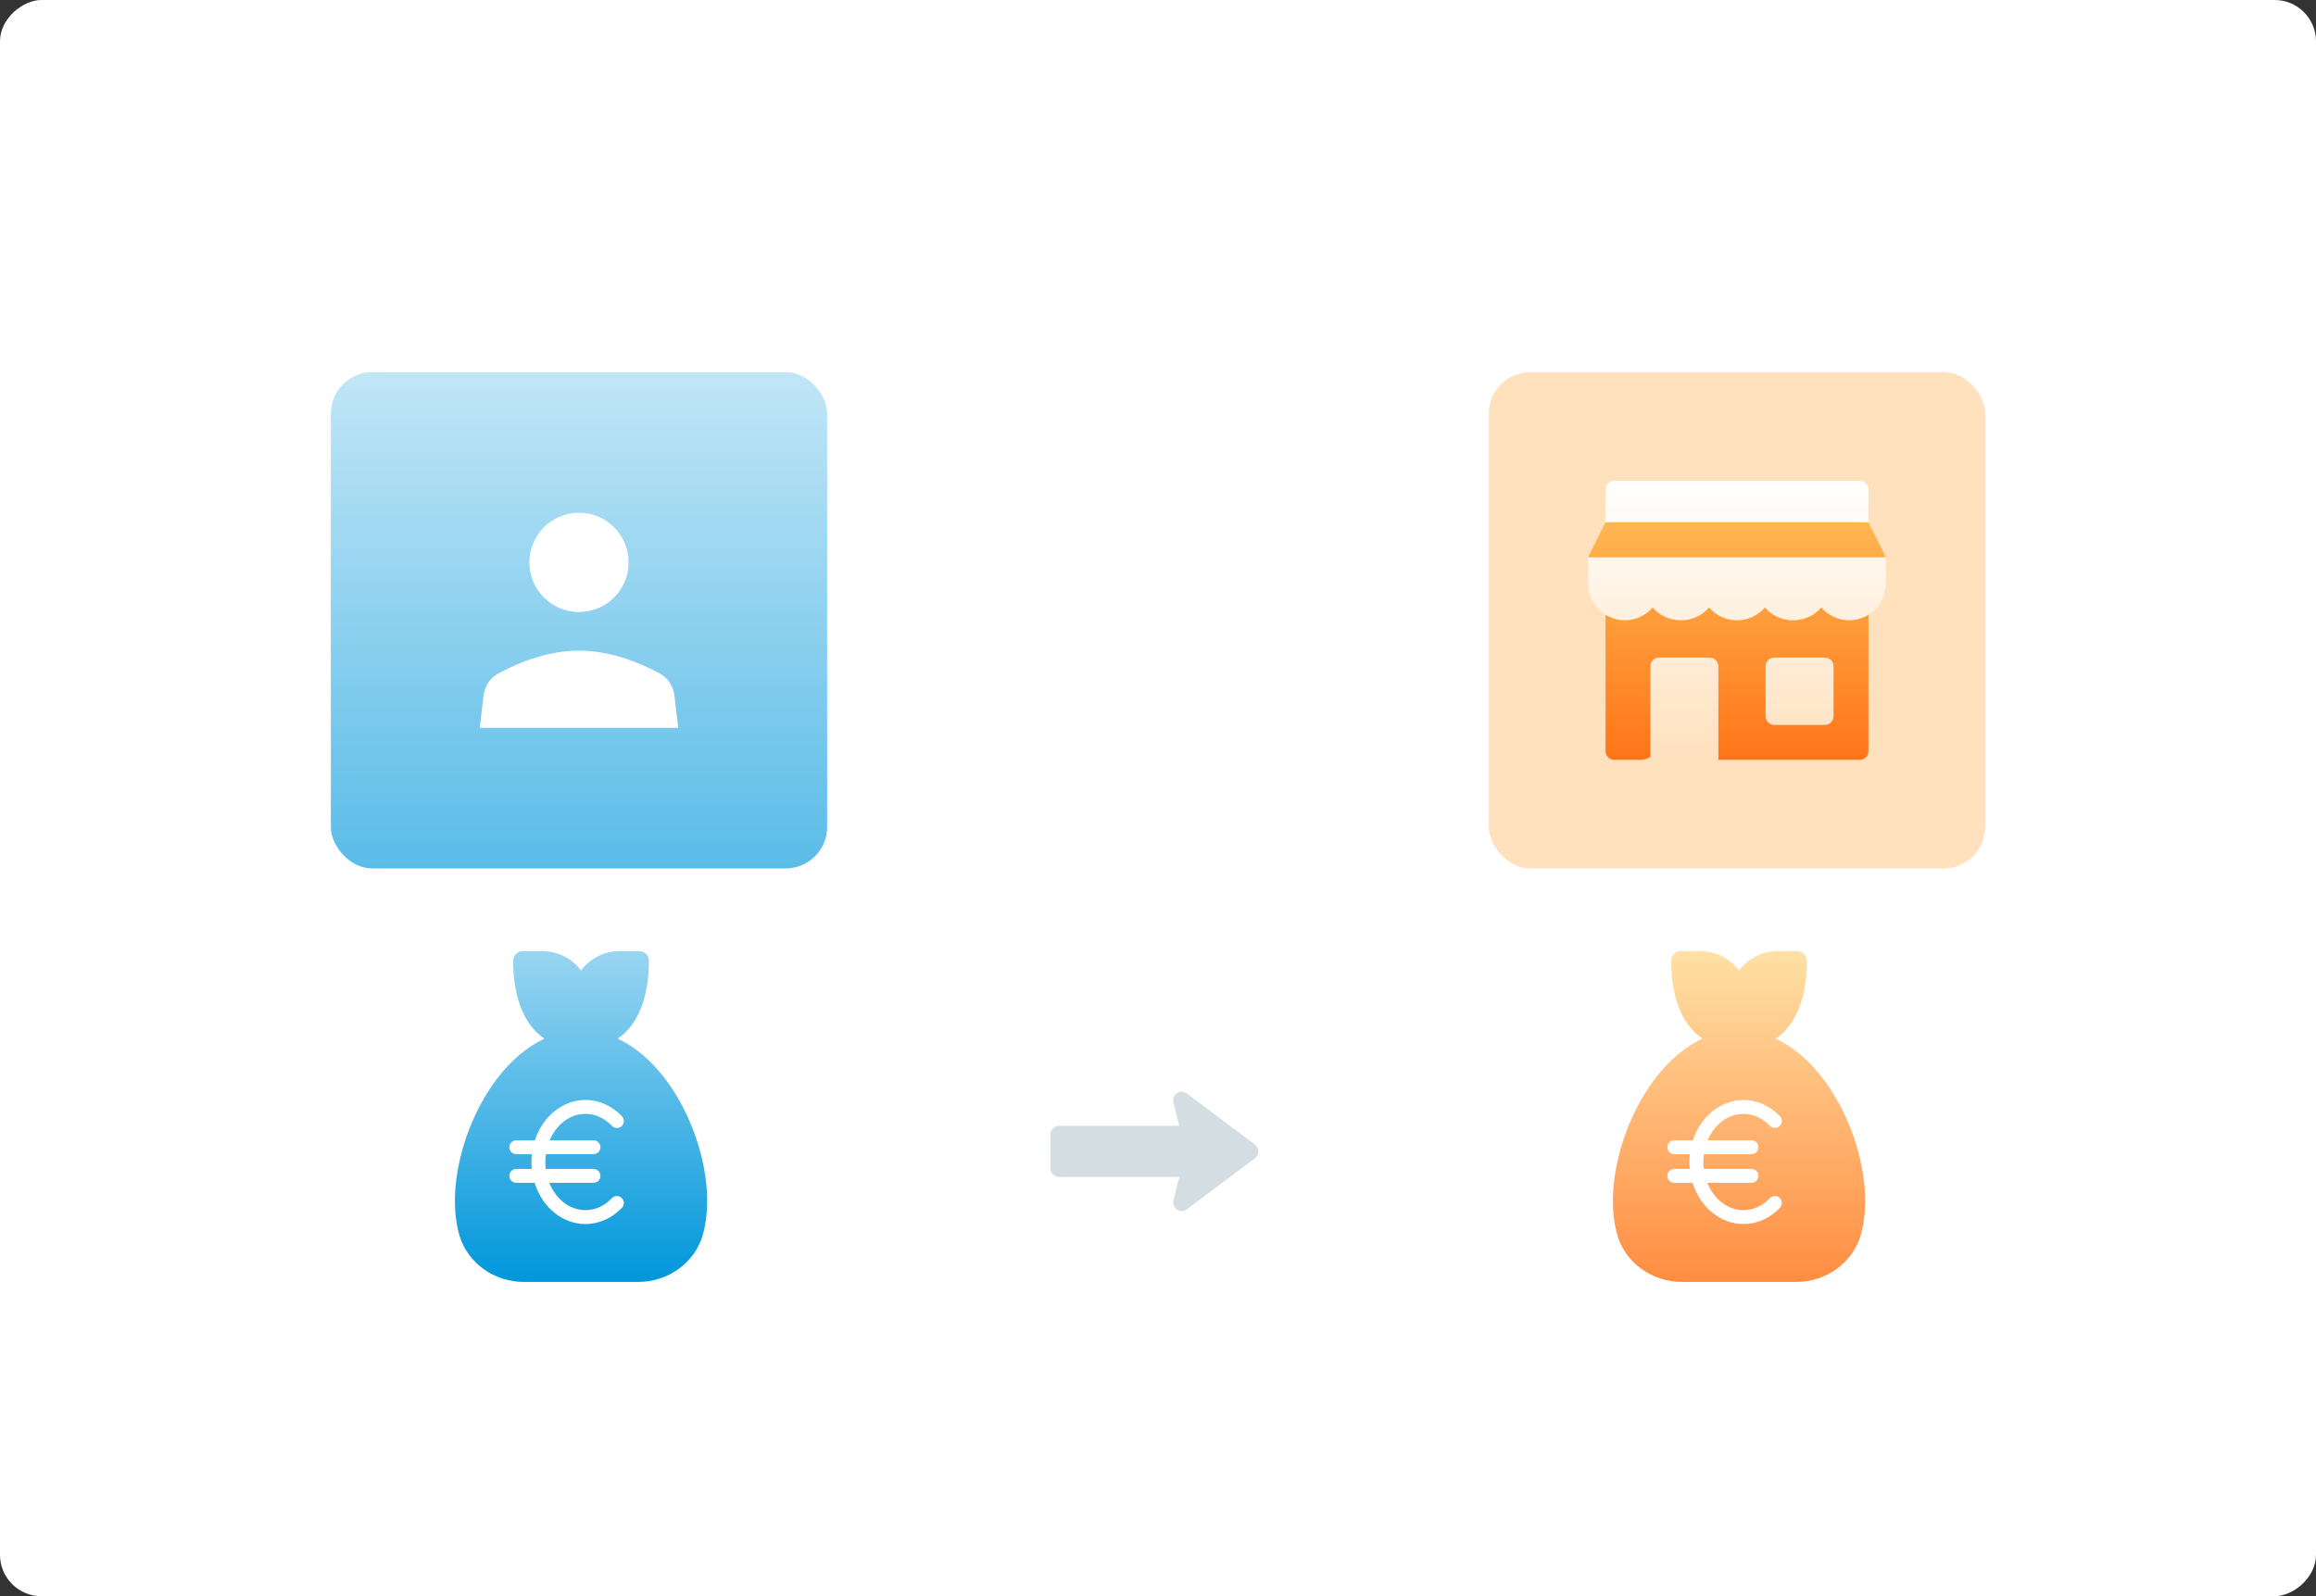 <svg width="280" height="193" viewBox="0 0 280 193" fill="none" xmlns="http://www.w3.org/2000/svg">
<rect x="0" y="0" width="280" height="193" fill="#333333" stroke="none"/>
<rect x="280" width="193" height="280" rx="5" transform="rotate(90 280 0)" fill="white"/>
<path d="M80.465 130.508C78.754 128.234 76.786 126.57 74.676 125.586C77.114 123.945 78.45 120.625 78.45 116.172C78.45 115.516 77.934 115 77.278 115H74.934C73.012 115 71.325 115.914 70.247 117.344C69.168 115.914 67.481 115 65.559 115H63.215C62.559 115 62.043 115.516 62.043 116.172C62.043 120.625 63.379 123.945 65.817 125.586C63.708 126.57 61.739 128.234 60.028 130.508C55.856 136.086 53.981 144.031 55.551 149.398C56.536 152.703 59.723 155 63.333 155H77.161C80.77 155 83.957 152.703 84.942 149.398C86.512 144.031 84.637 136.086 80.465 130.508Z" fill="url(#paint0_linear_1861_11267)"/>
<path d="M73.976 144.876C73.09 145.808 71.956 146.321 70.782 146.321C68.858 146.321 67.192 144.97 66.408 143.017H71.752C72.215 143.017 72.591 142.642 72.591 142.178C72.591 141.715 72.215 141.339 71.752 141.339H65.981C65.948 141.065 65.93 140.785 65.93 140.5C65.93 140.178 65.953 139.863 65.995 139.556H71.752C72.215 139.556 72.591 139.18 72.591 138.717C72.591 138.253 72.215 137.877 71.752 137.877H66.452C67.253 135.982 68.892 134.678 70.782 134.678C71.956 134.678 73.09 135.192 73.976 136.123C74.295 136.459 74.826 136.473 75.162 136.154C75.498 135.834 75.512 135.303 75.193 134.967C73.987 133.699 72.42 133 70.782 133C67.984 133 65.593 135.032 64.665 137.878H62.416C61.953 137.878 61.577 138.253 61.577 138.717C61.577 139.18 61.953 139.556 62.416 139.556H64.305C64.271 139.866 64.252 140.18 64.252 140.5C64.252 140.784 64.267 141.063 64.294 141.339H62.416C61.953 141.339 61.577 141.715 61.577 142.178C61.577 142.642 61.953 143.017 62.416 143.017H64.632C65.534 145.918 67.95 148 70.782 148C72.42 148 73.986 147.301 75.192 146.033C75.511 145.697 75.498 145.166 75.162 144.846C74.826 144.527 74.295 144.54 73.976 144.876Z" fill="white"/>
<rect x="40" y="45" width="60" height="60" rx="5" fill="url(#paint1_linear_1861_11267)"/>
<path d="M79.797 81.455C77.788 80.355 74.046 78.666 70 78.666C65.954 78.666 62.212 80.355 60.203 81.455C59.2 82.004 58.59 83.03 58.455 84.165L58 88H82L81.545 84.165C81.41 83.03 80.8 82.004 79.797 81.455Z" fill="white"/>
<path d="M70 74C73.314 74 76 71.314 76 68C76 64.686 73.314 62 70 62C66.686 62 64 64.686 64 68C64 71.314 66.686 74 70 74Z" fill="white"/>
<path d="M220.465 130.508C218.754 128.234 216.786 126.57 214.676 125.586C217.114 123.945 218.45 120.625 218.45 116.172C218.45 115.516 217.934 115 217.278 115H214.934C213.012 115 211.325 115.914 210.247 117.344C209.168 115.914 207.481 115 205.559 115H203.215C202.559 115 202.043 115.516 202.043 116.172C202.043 120.625 203.379 123.945 205.817 125.586C203.708 126.57 201.739 128.234 200.028 130.508C195.856 136.086 193.981 144.031 195.551 149.398C196.536 152.703 199.723 155 203.333 155H217.161C220.77 155 223.957 152.703 224.942 149.398C226.512 144.031 224.637 136.086 220.465 130.508Z" fill="url(#paint2_linear_1861_11267)"/>
<path d="M213.976 144.876C213.09 145.808 211.956 146.321 210.782 146.321C208.858 146.321 207.192 144.97 206.408 143.017H211.752C212.215 143.017 212.591 142.642 212.591 142.178C212.591 141.715 212.215 141.339 211.752 141.339H205.981C205.948 141.065 205.93 140.785 205.93 140.5C205.93 140.178 205.953 139.863 205.995 139.556H211.752C212.215 139.556 212.591 139.18 212.591 138.717C212.591 138.253 212.215 137.877 211.752 137.877H206.452C207.253 135.982 208.893 134.678 210.782 134.678C211.956 134.678 213.09 135.192 213.976 136.123C214.295 136.459 214.826 136.473 215.162 136.154C215.498 135.834 215.512 135.303 215.193 134.967C213.987 133.699 212.42 133 210.782 133C207.984 133 205.593 135.032 204.665 137.878H202.416C201.953 137.878 201.577 138.253 201.577 138.717C201.577 139.18 201.953 139.556 202.416 139.556H204.305C204.271 139.866 204.252 140.18 204.252 140.5C204.252 140.784 204.267 141.063 204.294 141.339H202.416C201.953 141.339 201.577 141.715 201.577 142.178C201.577 142.642 201.953 143.017 202.416 143.017H204.632C205.534 145.918 207.95 148 210.782 148C212.42 148 213.986 147.301 215.192 146.033C215.511 145.697 215.498 145.166 215.162 144.846C214.826 144.527 214.295 144.54 213.976 144.876Z" fill="white"/>
<rect x="180" y="45" width="60" height="60" rx="5" fill="#FFE1BE"/>
<path d="M227.978 67.385C227.957 67.301 227.915 67.216 227.894 67.153L225.89 63.145L209.999 61.036L194.109 63.145L192.105 67.153C192.084 67.216 192.042 67.301 192.021 67.385L209.999 69.495L227.978 67.385ZM225.41 72.807C225.107 72.614 224.73 72.582 224.407 72.729C223.034 73.337 221.249 72.273 221.249 70.57C221.249 69.987 220.777 69.515 220.194 69.515C219.611 69.515 219.14 69.987 219.14 70.57C219.14 71.849 218.029 72.891 216.75 72.891C215.471 72.891 214.428 71.849 214.428 70.57C214.428 69.987 213.957 69.515 213.374 69.515C212.791 69.515 212.319 69.987 212.319 70.57C212.319 71.849 211.279 72.891 209.999 72.891C208.72 72.891 207.68 71.849 207.68 70.57C207.68 69.987 207.208 69.515 206.625 69.515C206.042 69.515 205.571 69.987 205.571 70.57C205.571 71.849 204.528 72.891 203.249 72.891C201.97 72.891 200.859 71.849 200.859 70.57C200.859 69.987 200.387 69.515 199.805 69.515C199.222 69.515 198.75 69.987 198.75 70.57C198.75 72.274 196.965 73.337 195.592 72.729C195.271 72.582 194.89 72.614 194.589 72.807C194.29 73.002 194.109 73.335 194.109 73.692V90.82C194.109 91.403 194.581 91.875 195.163 91.875H198.328C199.493 91.875 200.437 90.93 200.437 89.766V80.419H205.635V89.766C205.635 90.93 206.58 91.875 207.745 91.875H224.835C225.418 91.875 225.89 91.403 225.89 90.82V73.692C225.89 73.335 225.709 73.002 225.41 72.807Z" fill="url(#paint3_linear_1861_11267)"/>
<path d="M225.891 59.18C225.891 58.884 225.764 58.631 225.574 58.441C225.384 58.252 225.131 58.125 224.836 58.125H195.164C194.869 58.125 194.616 58.252 194.426 58.441C194.236 58.631 194.109 58.884 194.109 59.18V63.145H225.891V59.18ZM227.979 67.385H192.021C192 67.448 192 67.533 192 67.617V70.57C192 72.979 193.963 75 196.43 75C197.785 75 199.02 74.389 199.805 73.439C200.599 74.4 201.826 75 203.25 75C204.606 75 205.84 74.389 206.625 73.439C207.412 74.392 208.647 75 210 75C211.353 75 212.588 74.391 213.375 73.439C214.161 74.39 215.395 75 216.75 75C218.174 75 219.401 74.4 220.195 73.439C220.981 74.39 222.216 75 223.57 75C225.994 75 228 73.01 228 70.57V67.617C228 67.533 228 67.448 227.979 67.385ZM206.691 79.509H200.583C200 79.509 199.528 79.982 199.528 80.564V91.875H207.745V80.564C207.745 79.982 207.273 79.509 206.691 79.509ZM220.617 79.509H214.509C213.926 79.509 213.455 79.981 213.455 80.564V86.602C213.455 87.184 213.926 87.656 214.509 87.656H220.617C221.2 87.656 221.672 87.184 221.672 86.602V80.564C221.672 79.981 221.2 79.509 220.617 79.509Z" fill="url(#paint4_linear_1861_11267)"/>
<path d="M151.729 140.044L143.48 146.231C143.129 146.493 142.654 146.505 142.291 146.265C141.927 146.023 141.756 145.579 141.86 145.156L142.571 142.312L128.031 142.312C127.461 142.312 127 141.851 127 141.281L127 137.156C127 136.586 127.461 136.125 128.031 136.125L142.571 136.125L141.86 133.281C141.756 132.858 141.927 132.414 142.291 132.172C142.659 131.929 143.132 131.947 143.48 132.207L151.729 138.394C152.28 138.806 152.279 139.632 151.729 140.044Z" fill="#D4DEE2"/>
<defs>
<linearGradient id="paint0_linear_1861_11267" x1="70.246" y1="115" x2="70.246" y2="155" gradientUnits="userSpaceOnUse">
<stop stop-color="#99D5F1"/>
<stop offset="1" stop-color="#0097DB"/>
</linearGradient>
<linearGradient id="paint1_linear_1861_11267" x1="70" y1="45" x2="70" y2="105" gradientUnits="userSpaceOnUse">
<stop stop-color="#C1E6F6"/>
<stop offset="1" stop-color="#5ABCE8"/>
</linearGradient>
<linearGradient id="paint2_linear_1861_11267" x1="210.247" y1="115" x2="210.247" y2="155" gradientUnits="userSpaceOnUse">
<stop stop-color="#FFE0A5"/>
<stop offset="1" stop-color="#FF8D41"/>
</linearGradient>
<linearGradient id="paint3_linear_1861_11267" x1="209.999" y1="91.875" x2="209.999" y2="61.036" gradientUnits="userSpaceOnUse">
<stop stop-color="#FF7518"/>
<stop offset="1" stop-color="#FFBB55"/>
</linearGradient>
<linearGradient id="paint4_linear_1861_11267" x1="210" y1="91.875" x2="210" y2="58.125" gradientUnits="userSpaceOnUse">
<stop stop-color="#FFE1BE"/>
<stop offset="1" stop-color="white"/>
</linearGradient>
</defs>
</svg>
